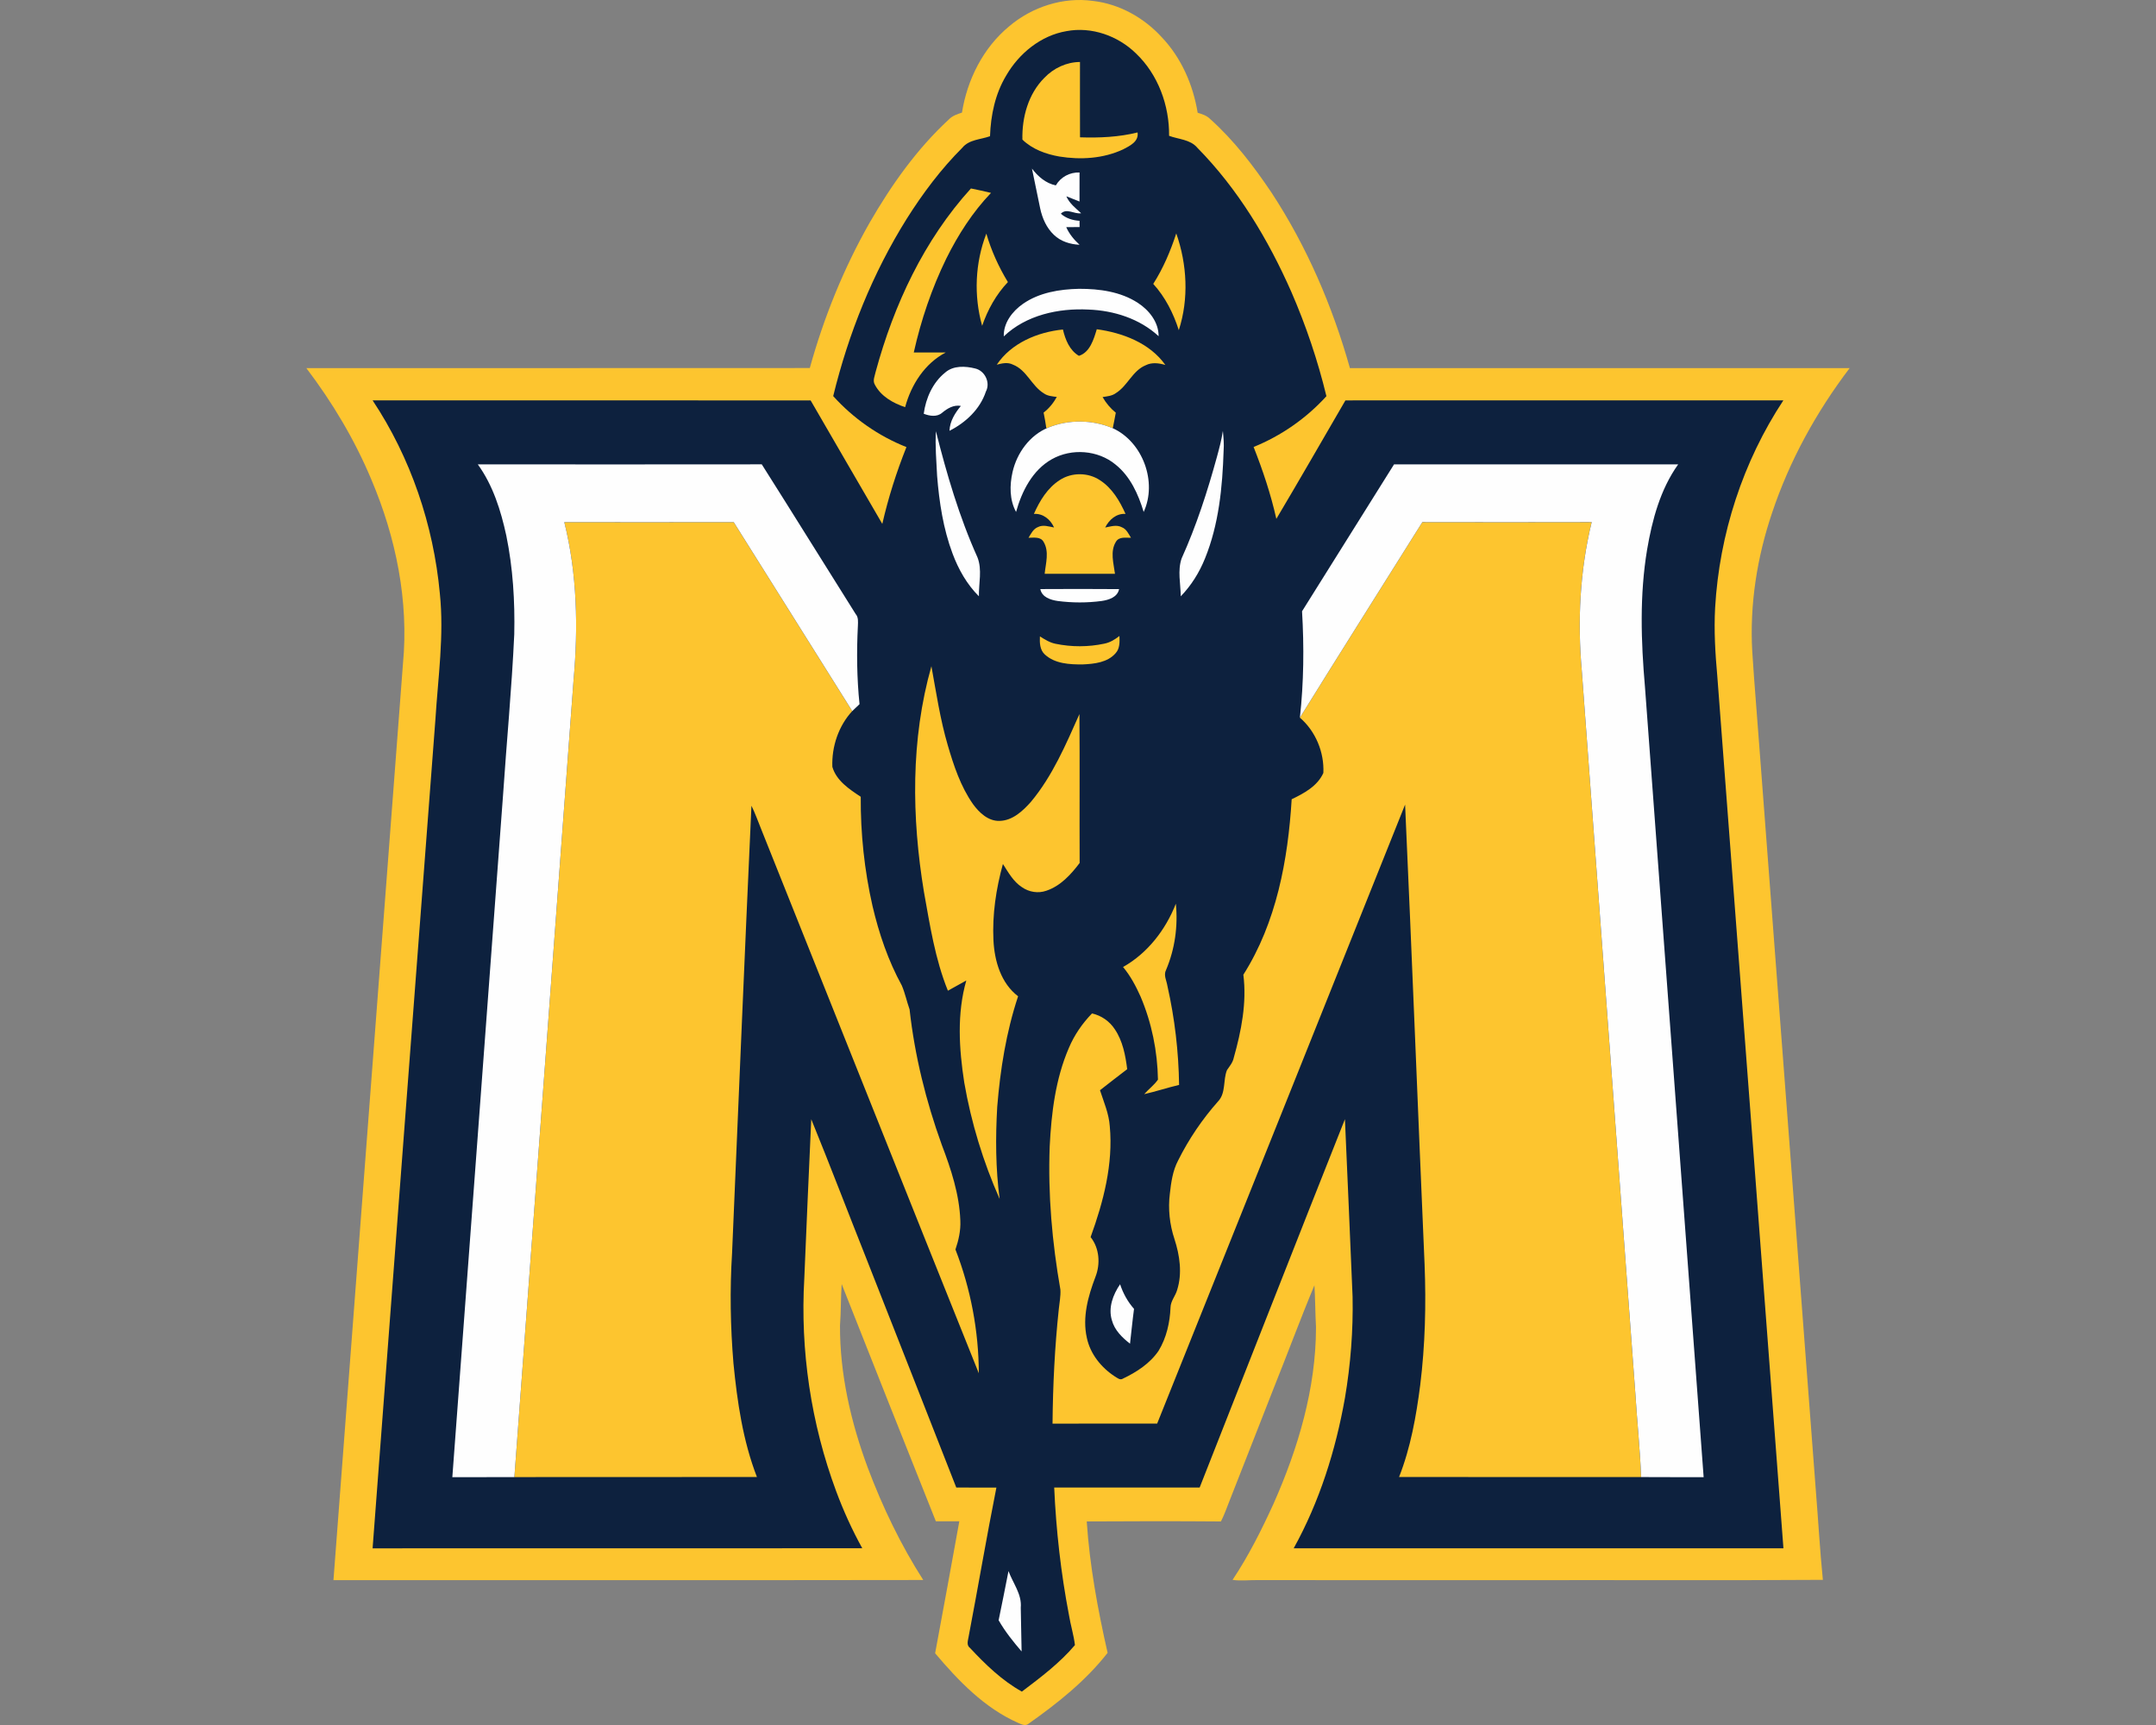 <svg xmlns="http://www.w3.org/2000/svg" xml:space="preserve" width="2000" height="1600"
     style="shape-rendering:geometricPrecision;text-rendering:geometricPrecision;image-rendering:optimizeQuality;fill-rule:evenodd;clip-rule:evenodd"><rect width="100%" height="100%" fill="#808080" stroke="none"/><defs><style>.fil0{fill:#fdc52f;fill-rule:nonzero}</style></defs>
    <g id="Capa_x0020_1"><g id="Murray_x0020_State_x0020_Racers.cdr"><path d="M936.2 24.36C957.39 6.42 986.14-2.99 1013.81.85c24.47 2.77 47.24 15.5 63.76 33.54 18.23 19.12 29.22 44.29 33.43 70.19 4.07 1.26 8.3 2.53 11.4 5.63 22.26 19.89 40.5 43.78 57.11 68.46 32.75 49.91 56.58 105.37 72.73 162.76 154.53 0 309.04-.06 463.57.02-30.86 40.59-55.82 85.87-71.97 134.28-13.92 41.16-20.81 84.82-18.38 128.27 1.91 30.69 4.65 61.33 6.84 92 17.4 228.76 34.76 457.51 52.13 686.27 2.26 27.69 3.77 55.46 6.54 83.1-95.31.64-190.62.07-285.93.3-79.32-.05-158.65.05-237.98-.07-7.89-.15-15.81.91-23.68-.2 14.88-22.34 26.97-46.44 38.09-70.82 22.81-51.42 39.28-106.76 39.31-163.43-.69-13-.67-26.03-1.46-39.01-13.25 31.68-25.1 63.93-37.92 95.79-13.5 34.84-27.38 69.52-40.92 104.33-2.53 6.34-4.76 12.83-7.88 18.94-41.49-.32-83-.29-124.49-.02 2.72 41.12 10.26 81.74 19.35 121.88-20.34 26.06-46.47 46.79-73.32 65.74-2.97 2.56-6.84.42-9.88-.86-31.07-13.78-55.19-38.92-76.79-64.48 7.53-40.8 15.13-81.59 22.44-122.41-7.26-.04-14.53-.04-21.77-.02-29.33-73.25-58.3-146.64-87.36-220-.89 12.8-.6 25.63-1.56 38.42-.2 45.22 10.15 89.9 25.83 132.11 13.63 36.22 30.5 71.32 51.38 103.94-182.36.32-364.73.04-547.1.15 21.37-283.32 43-566.63 64.47-849.96 5.53-58.26-6.52-117.1-29.23-170.68-15.45-37-36.16-71.66-60.38-103.56 155.67-.13 311.36.07 467.02-.1 13-46.86 31.35-92.32 55.4-134.62 20.14-34.97 43.8-68.43 73.55-95.91 3.27-3.42 7.79-4.98 12.2-6.36 4.88-30.62 19.69-60.21 43.84-80.1z" class="fil0"/><path
            d="M989.39 28.87c23.2-4.36 47.67 4.33 64.37 20.67 20.56 19.57 31.04 48.3 30.74 76.44 8.79 3.28 19.64 3.32 26.11 10.98 37.69 38.24 65.78 84.98 87.35 133.9 13.55 31.2 24.48 63.56 32.48 96.62-18.62 20.49-41.89 36.71-67.54 47.11 8.56 21.7 15.99 43.89 21.09 66.68 21.68-36.44 42.75-73.24 64.08-109.88 135.42-.07 270.85.03 406.26-.05-37.62 56.98-59.39 124.25-63.31 192.38-1.15 21.13.11 42.27 2.01 63.32 20.42 269.69 41.09 539.37 61.36 809.08-151.44-.05-302.86.02-454.3-.03 23.93-43.2 38.97-90.95 47.54-139.45 5.25-31.03 7.72-62.54 7.08-94-2.4-54.84-4.56-109.7-7.1-164.54-45.23 113.75-89.82 227.78-134.77 341.65-44.98.04-89.96.07-134.92-.01 1.76 39.66 6.21 79.24 13.69 118.25 1.51 9.36 4.42 18.48 5.53 27.89-14.12 16.7-31.85 30-49.22 43.15-18.45-10.28-33.78-25.16-48.08-40.47-3.63-2.61-1.83-7.08-1.28-10.63 8.77-46 16.6-92.19 25.73-138.12-12.41-.06-24.81.03-37.22-.09-27.53-70.49-55.37-140.86-83-211.31-17.27-43.39-33.87-87.04-51.52-130.28-2.26 49.16-4.41 98.29-6.45 147.45-3.88 66.95 6.19 134.7 29.55 197.58 6.76 18.19 14.81 35.92 24.22 52.91-151.41.08-302.84-.03-454.24.07 19.25-256.26 38.9-512.5 58.27-768.78 2.42-38.91 8.19-77.9 4.11-116.91-5.88-63.51-27.03-125.92-62.38-179.11 135.45.1 270.9-.07 406.35.08 22.01 38.27 44.4 76.31 66.48 114.51 5.56-24.3 13.14-48.1 22.38-71.24-25.88-10.25-49.29-26.62-67.93-47.28 14.14-57.89 36.6-114.02 68.28-164.59 14.89-23.59 31.76-46.07 51.52-65.82 6.29-7.65 17.02-7.52 25.67-10.65.68-19.56 4.8-39.33 15-56.27 11.92-20.58 32.16-37.18 56.01-41.21z"
            style="fill:#0d213e;fill-rule:nonzero"/><path
            d="M968.85 72.13c8.55-8.94 20.54-14.58 32.99-14.64.01 23.29-.07 46.59.03 69.88 17.91.6 35.92-.19 53.38-4.53 1.28 8.52-7.14 12.4-13.31 15.67-18.33 8.6-39.5 9.89-59.27 6.67-12.48-2.2-24.99-6.71-34.25-15.68-.5-20.68 5.47-42.48 20.43-57.37zm72.94 824.81c22.77-12.83 39.54-34.6 48.98-58.72 2.08 20.81-.9 42.16-9.09 61.45-2.51 4.78.52 9.91 1.26 14.79 6.78 30.12 10.4 60.96 10.83 91.84-10.86 2.55-21.48 6.09-32.36 8.57 4.07-4.66 9.27-8.37 12.76-13.5-.45-26.36-5.82-52.83-16.18-77.13-4.35-9.68-9.36-19.15-16.2-27.3zM857.1 827.35c-11.43-69.26-12.39-141.41 6.91-209.4 4.48 24.51 8.12 49.24 15.16 73.21 5.54 18.98 11.9 38.18 23.32 54.54 5.78 7.98 14.17 16.03 24.73 15.71 12.05-.25 21.54-9.14 29.08-17.63 20.06-23.99 32.41-53.13 45.03-81.45.36 46.03-.01 92.09.19 138.12-8.1 10.74-17.83 21.4-30.93 25.75-7.54 2.68-16.1 1.24-22.6-3.31-7.99-5.18-12.62-13.73-17.65-21.5-6.35 23-9.94 46.94-8.77 70.84.97 19.19 6.93 39.73 22.86 51.86-11.02 33.14-16.57 67.89-19.37 102.62-1.64 28.46-1.51 57.12 2.26 85.41-15.26-34.46-26.41-70.85-32.83-108-4.85-31.25-6.93-63.93 1.89-94.67-5.68 3.17-11.39 6.3-17.07 9.47-11.87-29.26-16.65-60.66-22.21-91.57zM964.67 590.3c4.53 2.8 9.14 5.77 14.46 6.82 14.89 3.09 30.44 3.06 45.31-.11 5.27-1.03 9.87-3.88 14.02-7.13.21 5.5.42 11.64-3.57 16-7.46 8.63-19.79 9.92-30.49 10.39-12.09.11-25.79-.56-35.15-9.2-4.69-4.3-4.86-10.89-4.58-16.77zm354.77-106c52.36.09 104.72.12 157.08-.01-11 45.08-13.28 92.02-9.16 138.14 16.54 223.05 33.09 446.12 49.6 669.18 1.61 26.16 4.41 52.24 5.41 78.43-74.85-.08-149.68.07-224.53-.08 10.74-27.22 15.87-56.28 19.61-85.18 4.58-37.05 5.53-74.48 4.07-111.76-6.18-142.22-11.65-284.5-18.09-426.72-76.53 191.44-153.27 382.8-230.01 574.15-32.36-.03-64.69-.08-97.04.04.33-35.51 2.04-71.01 5.82-106.32.59-6 1.86-12 1.47-18.04-7.66-43.76-11.62-88.3-9.92-132.73 1.56-31.09 5.36-62.74 17.84-91.53 5.01-11.88 12.44-22.61 21.38-31.85 8.69 1.86 16.32 7.25 21.17 14.64 7.39 10.92 9.89 24.19 11.5 37.03-8.42 6.51-16.9 12.92-25.24 19.54 3.56 10.99 8.3 21.74 9.09 33.41 3.26 35.13-5.9 70.03-17.79 102.8 8.22 10.35 9.22 24.87 4.48 36.93-6.76 17.81-12.28 37.32-7.99 56.42 3.12 15.01 13.35 27.67 26.01 35.94 2.24 1.27 4.83 3.77 7.5 1.98 12.65-6.01 25.04-14.04 33.04-25.78 7.35-12.04 10.53-26.26 11.09-40.25.13-6 4.59-10.63 6.15-16.23 4.86-15.35 2.43-32.02-2.45-47.05-4.51-13.56-6.12-28.15-4.31-42.36 1.18-10.46 2.65-21.21 7.65-30.64 9.88-19.84 22.44-38.35 37.15-54.92 7.33-7.77 4.42-19.64 8.16-28.9 2.45-3.62 5.42-7.03 6.31-11.45 7.03-24.94 12.19-51.07 8.91-77.05 30.69-48.4 41.39-106.36 44.82-162.76 11.48-5.47 24.02-12.26 29.4-24.42.89-19.19-7.19-38.66-21.78-51.25 37.6-60.61 75.72-120.9 113.6-181.35zm-795.98.02c52.38.05 104.75.09 157.15-.02 36.62 58.43 73.3 116.85 109.96 175.24-12.74 13.87-19.15 33.01-18.44 51.73 3.7 12.86 15.73 20.78 26.34 27.75-.22 34.01 3.37 68.09 10.9 101.26 5.99 25.6 14.54 50.75 27.21 73.85 3.03 7.14 4.59 14.82 7.19 22.13 4.75 42.84 15.18 84.97 29.82 125.47 8.62 22.65 16.4 46.12 17.27 70.55.42 9.11-1.62 18.1-4.54 26.67 14.17 36.46 21.57 75.7 21.68 114.81-67.45-167.91-134.35-336.05-201.62-504.03-3.08-7.48-5.7-15.15-9.3-22.39-6.36 138.33-12.04 276.69-17.98 415.03-2.13 34.08-1.54 68.31 1.31 102.34 3.52 35.67 8.73 71.66 21.75 105.25-75 .17-150-.02-225 .1 18.4-246.43 36.48-492.88 54.89-739.3 4.38-48.83 3.35-98.66-8.59-146.44zm459.66-39.07c11.02-7.23 26.28-7.18 37.22.15 11.32 7.27 18.38 19.27 23.76 31.26-8.57-.57-15.26 5.4-18.87 12.63 5.05-.91 10.48-2.87 15.38-.27 4.33 1.64 6.26 6.12 8.54 9.78-4.75.1-10.89-1.25-13.89 3.57-5.65 9-2.23 20.07-.95 29.85-21.76-.02-43.49-.03-65.23 0 .98-9.73 4.4-20.53-.97-29.57-2.82-5.11-9.22-3.84-14.02-3.84 2.31-3.72 4.38-8.25 8.77-9.94 4.76-2.42 10.03-.49 14.93.38-3.29-7.41-10.22-13.18-18.7-12.58 5.35-12.12 12.61-24.15 24.03-31.42zm-58.46-106.99c13.5-20.15 37.92-30.25 61.36-32.63 2.22 9.34 6.12 19.33 14.84 24.42 10.2-3.17 13.76-15.35 16.57-24.66 23.95 3.27 49.13 12.75 63.62 33.13-5.96-1.75-12.45-2.64-18.22.25-12.29 5.04-16.75 19.07-27.7 25.87-3.57 2.64-8.1 2.96-12.31 3.66 3.15 5.55 7.28 10.47 12.24 14.49-.89 4.81-1.78 9.61-2.82 14.39-18.8-7.95-40.82-8.27-59.75-.6l-1.85.7c-.65-4.9-1.59-9.74-2.55-14.59 5.1-3.89 9.13-8.92 12.25-14.51-4.13-.57-8.54-.8-12.03-3.33-11.4-6.93-15.85-21.72-28.73-26.67-4.76-2.41-10.06-1.21-14.92.08zm145.15-74.94c9.27-14.53 16-30.46 21.35-46.81 10.05 28.62 11.79 60.69 2.35 89.72-5.02-15.68-12.56-30.66-23.7-42.91zm-158.72 38.9c-7.9-27.87-6.56-58.51 3.89-85.53 4.58 15.82 11.45 30.88 19.99 44.95-10.93 11.5-18.75 25.62-23.88 40.58zM900.68 174.8c6.23 1.26 12.44 2.61 18.63 4.11-17.08 17.84-30.53 38.84-41.48 60.91-13.51 27.67-23.46 57.04-30.17 87.09 9.88.05 19.78.03 29.65.03-19.5 10.15-32.08 29.94-37.68 50.72-11.1-3.69-22.41-10.05-28.01-20.73-2.38-3.86-.08-8.22.71-12.18 16.8-61.96 44.86-122.12 88.35-169.95z"
            class="fil0"/><path
            d="M957.29 156.37c5.54 7.31 12.92 13.71 22.14 15.58 4.58-7.82 12.93-12.28 22-11.96 0 8.97.02 17.94-.03 26.92-4.11-1.55-8.18-3.19-12.22-4.83 2.85 6.62 8.6 10.96 13.73 15.71-6.46 1.04-13.4-5.17-18.83.44 4.78 4.27 11.01 6.22 17.34 6.57.01 1.44.05 4.36.06 5.8-4.14 0-8.28.02-12.41.1 2.84 6.33 7.25 11.69 12.36 16.34-8.63-.42-17.4-3.05-23.73-9.16-6.89-6.47-10.83-15.46-12.78-24.57-2.58-12.31-5.11-24.63-7.63-36.94zm-21.77 1300.87c4.08 11.18 12.53 21.43 11.38 33.91.11 13.55.67 27.08.78 40.63-7.79-9.1-15.36-18.48-21.31-28.94 3.05-15.2 6.25-30.38 9.15-45.6zm103.53-266.02c2.77 8.38 7.06 16.2 12.92 22.82-1.45 10.73-2.45 21.53-3.73 32.28-7.26-5.66-14.35-12.54-16.8-21.73-3.57-11.61 1.02-23.8 7.61-33.37zm-74.02-644.83c24.35-.13 48.71-.18 73.07.03-1.48 7.55-9.5 10.02-16.12 11.01-13.52 1.81-27.3 1.77-40.8.01-6.68-1-14.63-3.49-16.15-11.05zm328.13-115.65c87.87 0 175.73.05 263.59-.03-16.58 23.17-24.11 51.4-28.84 79.14-7.03 42.18-5.64 85.19-1.95 127.62 18.13 244.22 36.24 488.44 54.41 732.67-19.34-.11-38.66.09-58-.1-1-26.19-3.8-52.27-5.41-78.43-16.51-223.06-33.06-446.13-49.6-669.18-4.12-46.12-1.84-93.06 9.16-138.14-52.36.13-104.72.1-157.08.01-37.88 60.45-76 120.74-113.6 181.35 3.6-32.75 3.94-65.79 1.99-98.66 28.48-45.4 56.94-90.82 85.33-136.25zm-849.93-.02c87.8.02 175.59.1 263.41-.03 29.24 46.15 58.01 92.64 87.14 138.89 2.66 3.06 2.13 7.15 2.03 10.89-1.24 24.2-.96 48.55 1.52 72.67-2.24 2.13-4.49 4.27-6.76 6.4-36.66-58.39-73.34-116.81-109.96-175.24-52.4.11-104.77.07-157.15.02 11.94 47.78 12.97 97.61 8.59 146.44-18.41 246.42-36.49 492.87-54.89 739.3-19.19.13-38.37 0-57.56.07 15.77-210.65 31.3-421.3 46.99-631.95 3.36-49.96 8.15-99.83 10.45-149.86.67-30.64-1.21-61.48-7.38-91.55-5.03-23.23-12.36-46.59-26.43-66.05zm691.15-31.02c.58 6.08 1.19 12.21.69 18.34-1.08 33.86-4.42 68.41-17.31 100.04-5.22 12.95-12.72 24.97-22.44 35.02-.12-11.69-3.12-23.75.79-35.14 13.7-30.32 23.96-62.08 32.75-94.13 2.16-7.97 4.34-15.95 5.52-24.13zM869.3 441.32c-.64-13.75-1.93-27.54-1.11-41.32 10.06 39.81 21.65 79.46 38.56 116.99 4.51 11.59 1.1 24.07 1.32 36.08-11.12-11.06-18.97-24.96-24.42-39.57-8.67-23.09-12.39-47.69-14.35-72.18zm103.19-44.74c18.93-7.67 40.95-7.35 59.75.6 27.88 12.73 41.51 49.94 28.68 77.67-4.98-16.42-12.41-33.04-26.14-43.98-16.26-13.48-40.81-15.26-59.09-4.91-17.96 10.13-27.81 29.73-33.15 48.9-6.13-11.28-6.03-24.8-3.26-37.01 4.06-17.78 16.02-34.31 33.21-41.27zm-95.65-51.07c7.55-6.61 18.7-6.02 27.83-3.72 9.02 2.13 14.29 13.18 9.87 21.43-5.4 16.33-18.73 28.76-33.77 36.37.35-8.87 5.11-16.46 10.58-23.09-6.72-1.22-12.54 2.32-17.46 6.41-4.81 4.12-11.59 2.98-17 .85 1.94-14.45 8.35-28.98 19.95-38.25zm72.07-63.66c15.13-10.54 34.03-13.59 52.1-13.97 18.79-.05 38.53 2.6 54.58 13.08 10.43 6.81 19.23 17.88 19.2 30.87-17.56-16.22-41.49-23.83-65.07-24.7-27.86-1.43-57.88 5.1-78.57 24.89-.39-12.51 7.95-23.31 17.76-30.17z"
            style="fill:#fefefe;fill-rule:nonzero"/></g></g></svg>